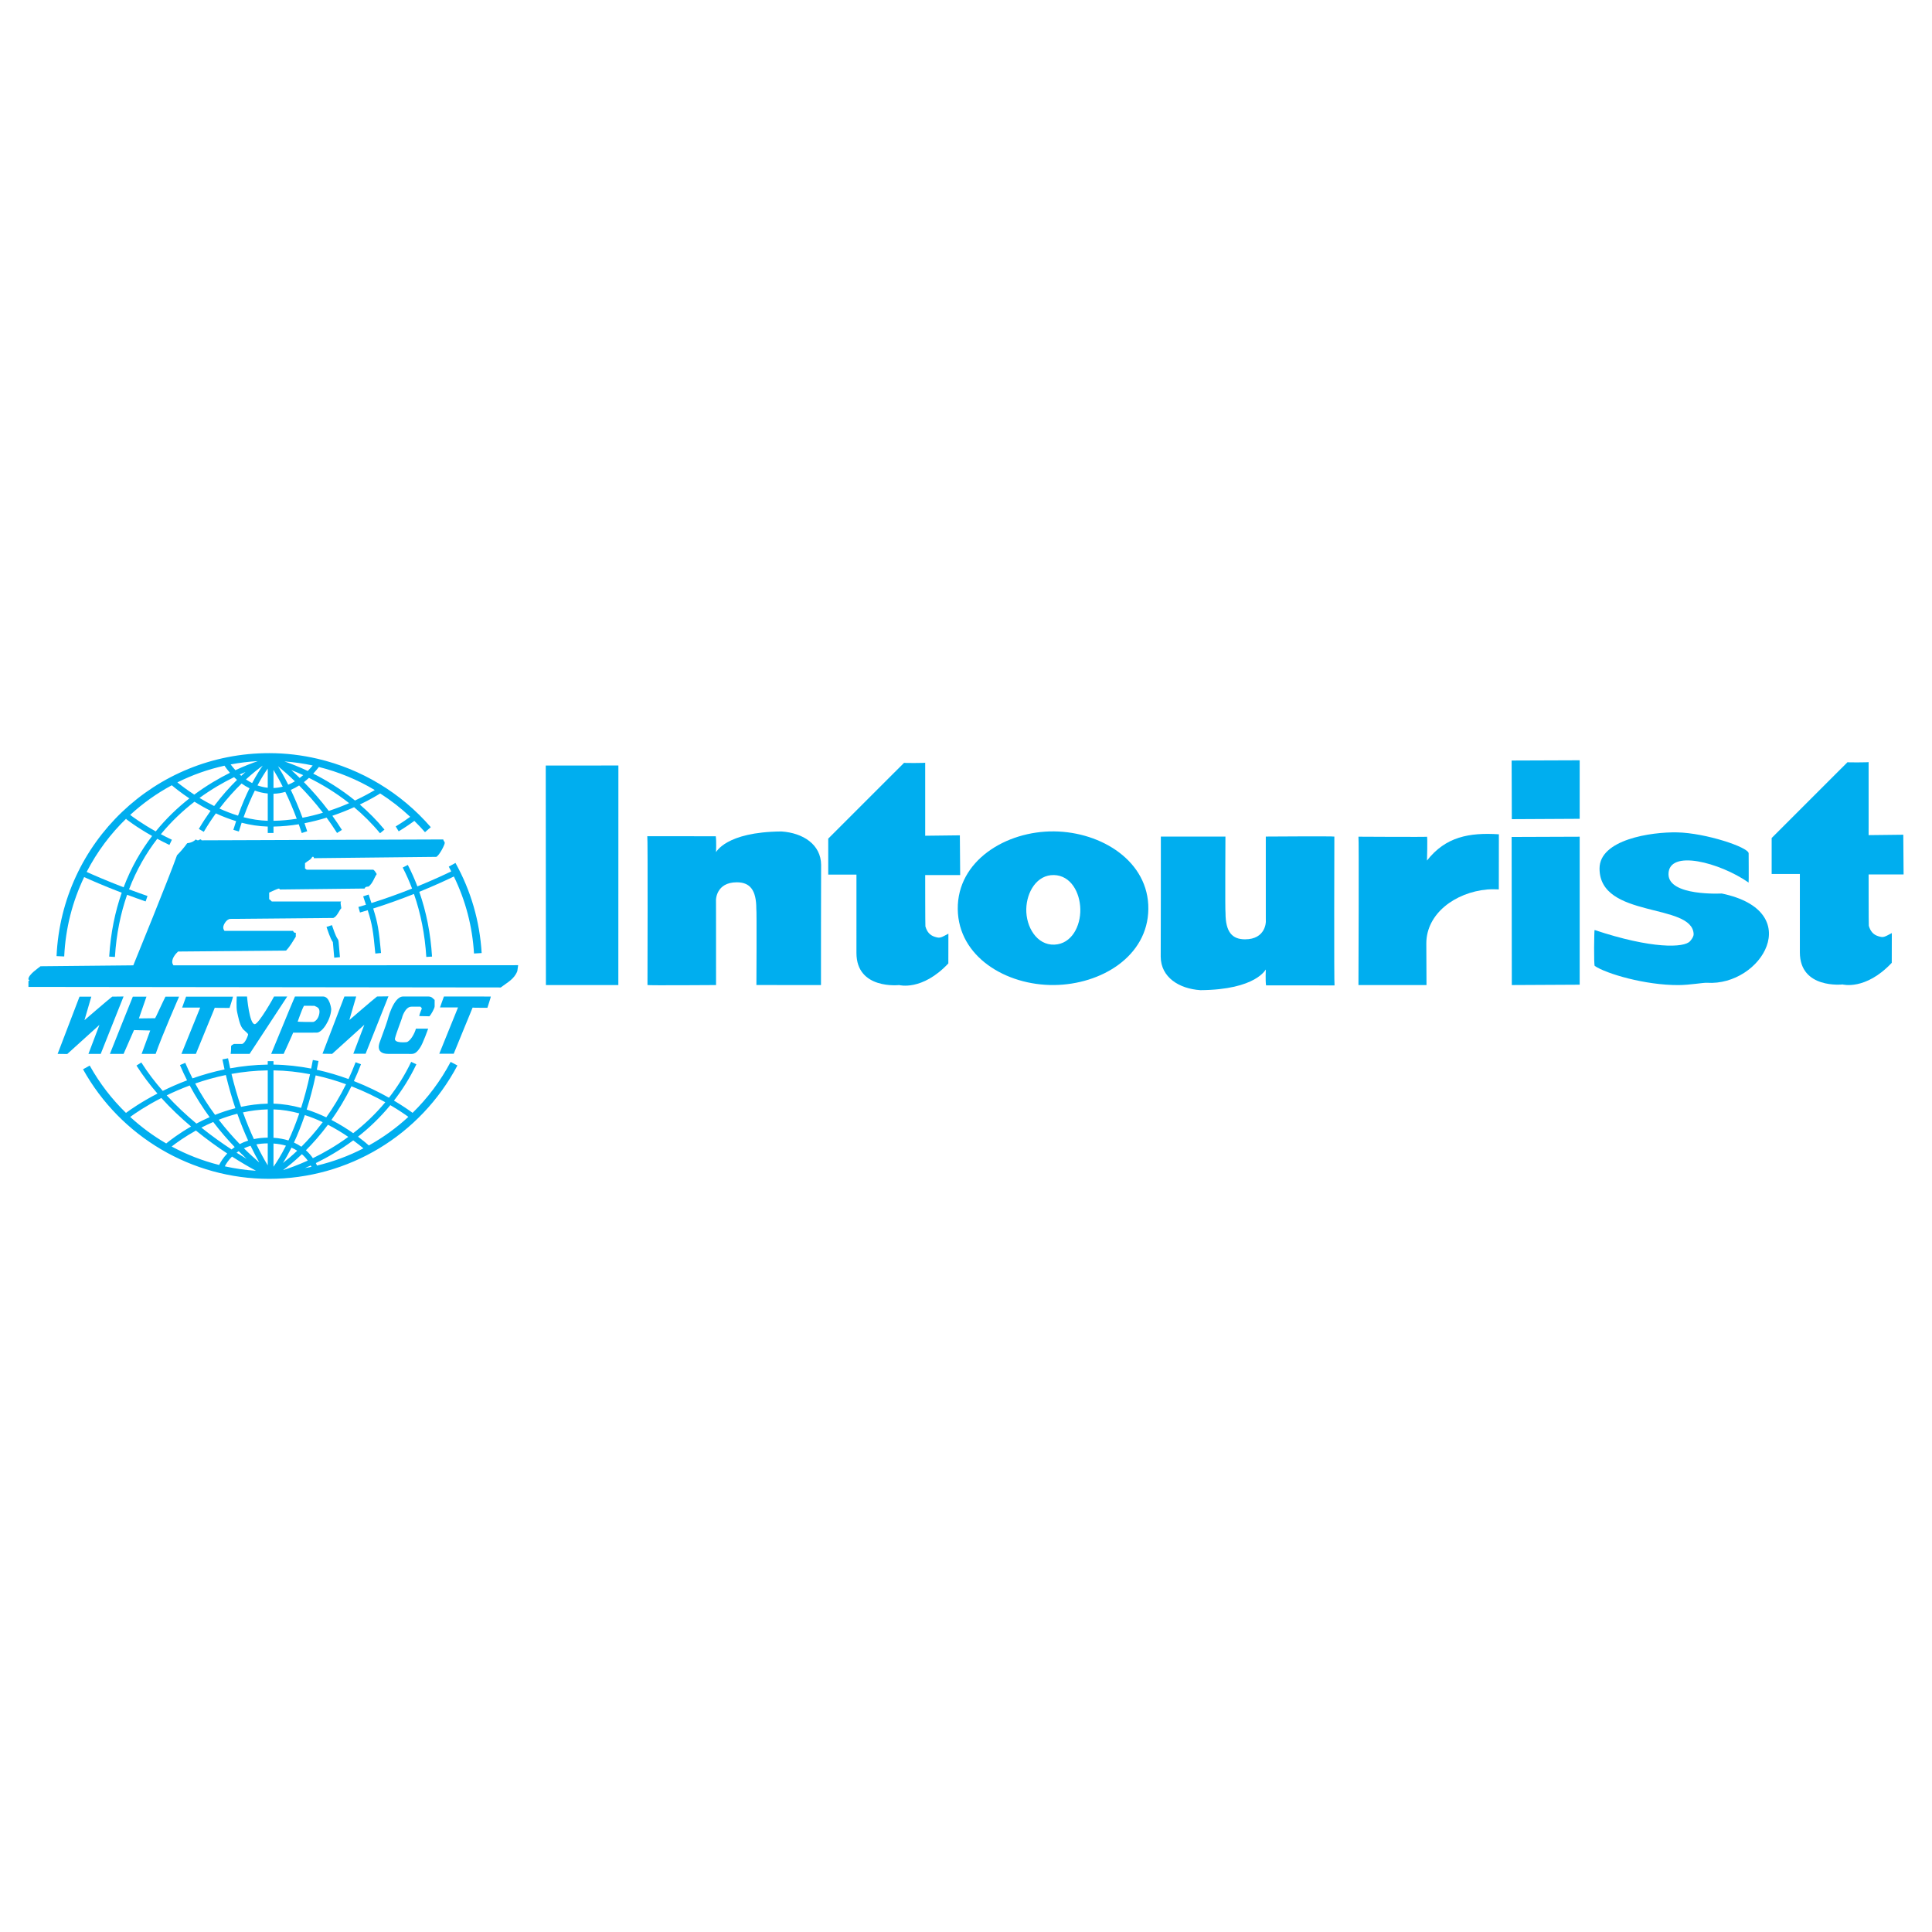 <?xml version="1.0" encoding="utf-8"?>
<!-- Generator: Adobe Illustrator 13.0.0, SVG Export Plug-In . SVG Version: 6.00 Build 14948)  -->
<!DOCTYPE svg PUBLIC "-//W3C//DTD SVG 1.0//EN" "http://www.w3.org/TR/2001/REC-SVG-20010904/DTD/svg10.dtd">
<svg version="1.0" id="Layer_1" xmlns="http://www.w3.org/2000/svg" xmlns:xlink="http://www.w3.org/1999/xlink" x="0px" y="0px"
	 width="192.756px" height="192.756px" viewBox="0 0 192.756 192.756" enable-background="new 0 0 192.756 192.756"
	 xml:space="preserve">
<g>
	<polygon fill-rule="evenodd" clip-rule="evenodd" fill="#FFFFFF" points="0,0 192.756,0 192.756,192.756 0,192.756 0,0 	"/>
	<path fill-rule="evenodd" clip-rule="evenodd" fill="#00AEEF" d="M92.307,83.382l3.458-0.041l0.032,3.964h-3.49
		c0,0,0,5.054,0.021,5.122c0.156,0.527,0.423,0.881,0.948,1.042c0.516,0.157,0.572,0.094,1.346-0.314l-0.006,2.967
		c-2.621,2.785-4.906,2.158-4.906,2.158s-4.261,0.482-4.262-3.203c0-0.095,0.001-7.82,0.001-7.82h-2.816c0,0.097,0-3.586,0-3.586
		s7.581-7.581,7.567-7.564c-0.022,0.027,2.185,0.025,2.107-0.016C92.307,76.09,92.309,83.47,92.307,83.382L92.307,83.382z"/>
	<polygon fill-rule="evenodd" clip-rule="evenodd" fill="#00AEEF" points="61.697,76.374 61.692,98.279 54.466,98.279 
		54.449,76.378 61.697,76.374 	"/>
	<path fill-rule="evenodd" clip-rule="evenodd" fill="#00AEEF" d="M77.969,82.956c2.143,0.143,3.941,1.293,3.954,3.338
		c-0.013,0-0.013,12.179-0.013,11.986c-0.339,0-6.354,0-6.443-0.004c0,0,0.042-7.577-0.009-7.604
		c0.002-1.922-0.667-2.645-1.947-2.645c-2.071,0-2.077,1.755-2.077,1.755c0.006-0.046,0.006,8.497,0.006,8.497
		s-6.788,0.049-6.841-0.002c0,0,0.041-14.849-0.018-14.848l6.833,0.005c0.072,0.513,0.025,1.584,0.025,1.584
		C71.44,85.067,72.355,82.996,77.969,82.956L77.969,82.956z"/>
	<path fill-rule="evenodd" clip-rule="evenodd" fill="#00AEEF" d="M174.463,85.135c0,0,0.021,2.936-0.004,2.918
		c-2.867-2.003-7.992-3.359-7.992-0.834c0,2.217,5.309,1.926,5.309,1.926c8.479,1.753,3.971,9.261-1.471,8.907
		c-0.361-0.023-1.723,0.225-2.83,0.23c-3.348,0.018-7.248-1.145-8.367-1.911c-0.107-0.074-0.055-3.598-0.016-3.586
		c5.689,1.901,8.961,1.792,9.531,1.11c0,0,0.361-0.391,0.352-0.693c-0.109-3.164-9.389-1.518-9.389-6.55
		c0-2.892,5.141-3.66,7.758-3.605C170.182,83.107,174.445,84.53,174.463,85.135L174.463,85.135z"/>
	<path fill-rule="evenodd" clip-rule="evenodd" fill="#00AEEF" d="M149.543,83.237l-0.006,5.5c0,0-0.723-0.034-1.18,0.008
		c-3.146,0.294-6.053,2.383-6.053,5.387l0.018,4.146c0.143,0-6.789,0-6.789,0s0.057-14.803,0-14.801c0,0,6.957,0.043,6.836,0
		c0.072,0.043,0,2.431,0,2.383C144.223,83.478,146.594,83.049,149.543,83.237L149.543,83.237z"/>
	<path fill-rule="evenodd" clip-rule="evenodd" fill="#00AEEF" d="M44.229,83.752c0.007,0.157,0.144,0.226,0.144,0.34
		c0,0.201-0.534,1.247-0.843,1.397l-12.217,0.132c-0.007-0.062,0-0.092-0.039-0.133h-0.118c-0.162,0.316-0.419,0.369-0.724,0.63
		v0.529c0.082,0.037,0.1,0.126,0.214,0.126h6.604c0.144,0.095,0.242,0.285,0.337,0.435c-0.273,0.403-0.38,0.889-0.808,1.241
		c-0.061,0.024-0.356-0.022-0.392,0.201c0,0-8.313,0.095-8.428,0.095s-0.023-0.092-0.138-0.092c-0.086,0-0.78,0.307-0.966,0.401
		v0.664c0.082,0.037,0.18,0.133,0.264,0.228h6.925c-0.091,0.08-0.08,0.102,0.011,0.662c-0.235,0.244-0.415,0.829-0.797,0.978
		l-10.269,0.093c-0.373,0-0.716,0.573-0.716,0.849c0,0.12,0.036,0.221,0.125,0.346h6.832c0.031,0.042,0.097,0.228,0.282,0.186v0.392
		c-0.291,0.453-0.54,0.926-0.972,1.391l-10.775,0.092c-0.222,0.212-0.582,0.608-0.582,1.033c0,0.12,0.036,0.221,0.125,0.345
		l34.388-0.014l-0.084,0.59c-0.313,0.818-1.008,1.133-1.651,1.631L2.838,98.463v-0.582c-0.003-0.113,0.088,0.059,0.088-0.057
		s-0.091-0.023-0.091-0.139c0-0.457,1.028-1.128,1.207-1.282l9.257-0.091c0.123-0.297,3.584-8.778,4.36-10.983
		c0.318-0.325,0.7-0.752,1.016-1.2c0.404-0.055,0.604-0.146,0.872-0.381c0.062,0.052,0.091,0.091,0.206,0.091
		c0.115,0,0.138-0.091,0.252-0.091c0.114,0,0.029,0.091,0.144,0.091L44.229,83.752L44.229,83.752z"/>
	<path fill-rule="evenodd" clip-rule="evenodd" fill="#00AEEF" d="M42.698,99.42c0.396,0,0.44,0.162,0.666,0.342v0.646
		c0.001,0.195-0.373,0.848-0.518,0.988l-1.01-0.023c-0.007-0.156,0.245-0.734,0.245-0.734c0-0.115-0.089-0.121-0.126-0.203h-0.896
		c-0.641-0.018-0.968,1.117-0.939,1.088c0.007,0.029-0.61,1.605-0.711,2.076c-0.113,0.527,1.174,0.371,1.174,0.371
		c0.375-0.119,0.79-0.863,0.913-1.34c0.151-0.006,1.242-0.002,1.221,0c0,0-0.524,1.512-0.826,1.924
		c-0.471,0.705-0.718,0.592-1.221,0.592c-0.056,0.002-1.925,0-1.925,0c-1.437,0-0.826-1.23-0.826-1.26
		c0-0.035,0.611-1.639,0.733-2.068c0,0,0.577-2.398,1.569-2.398C40.22,99.42,42.583,99.42,42.698,99.42L42.698,99.42z"/>
	<path fill-rule="evenodd" clip-rule="evenodd" fill="#00AEEF" d="M17.869,99.434c0,0-1.708,3.893-2.34,5.713h-1.4l0.858-2.334
		l-1.618-0.041l-1.04,2.375h-1.365c0,0,2.285-5.727,2.288-5.713h1.362l-0.755,2.174l1.616-0.02c0.018,0.02,0.687-1.465,1.033-2.154
		H17.869L17.869,99.434z"/>
	<path fill-rule="evenodd" clip-rule="evenodd" fill="#00AEEF" d="M23.245,99.438c0.006,0.064-0.341,1.123-0.341,1.123
		s-1.477,0-1.477-0.018c0.018-0.018-1.745,4.229-1.885,4.604h-1.441c0.577-1.41,1.872-4.621,1.872-4.621h-1.8
		c0,0,0.395-1.105,0.394-1.092L23.245,99.438L23.245,99.438z"/>
	<path fill-rule="evenodd" clip-rule="evenodd" fill="#00AEEF" d="M23.622,99.42c0.114,0,1.042,0,1.023,0c0,0,0.231,2.76,0.77,2.76
		c0.401,0,1.946-2.76,1.928-2.76c-0.115,0,1.315,0,1.315,0l-3.757,5.727h-1.89c0.042-0.229,0.043-0.422,0.043-0.605
		c0-0.225-0.025-0.219,0.285-0.387h0.787c0.31-0.002,0.627-0.842,0.627-0.949c0-0.121-0.475-0.447-0.556-0.594
		c-0.288-0.359-0.429-1.162-0.539-1.637C23.549,100.508,23.622,99.42,23.622,99.42L23.622,99.42z"/>
	<path fill-rule="evenodd" clip-rule="evenodd" fill="#00AEEF" d="M7.934,99.434h1.177l-0.684,2.348c0,0,2.313-1.998,2.767-2.348
		l1.134-0.014l-2.28,5.727H8.823l1.1-2.895l-3.214,2.908l-0.96-0.014L7.934,99.434L7.934,99.434z"/>
	<path fill-rule="evenodd" clip-rule="evenodd" fill="#00AEEF" d="M119.76,98.789c-2.143-0.145-3.941-1.293-3.955-3.338
		c0.014,0,0.014-12.179,0.014-11.986c0.34,0,6.354,0,6.443,0.003c0,0-0.041,7.577,0.008,7.604c-0.002,1.922,0.668,2.645,1.947,2.645
		c2.072,0,2.076-1.754,2.076-1.754c-0.004,0.046-0.004-8.498-0.004-8.498s6.787-0.048,6.84,0.003c0,0-0.041,14.849,0.018,14.847
		l-6.834-0.006c-0.072-0.512-0.023-1.584-0.023-1.584C126.289,96.677,125.373,98.748,119.76,98.789L119.76,98.789z"/>
	<polygon fill-rule="evenodd" clip-rule="evenodd" fill="#00AEEF" points="157.605,83.478 157.605,98.244 150.834,98.279 
		150.816,83.503 157.605,83.478 	"/>
	<polygon fill-rule="evenodd" clip-rule="evenodd" fill="#00AEEF" points="157.605,75.853 157.605,81.692 150.834,81.728 
		150.816,75.878 157.605,75.853 	"/>
	<path fill-rule="evenodd" clip-rule="evenodd" fill="#00AEEF" d="M186.432,83.321l3.459-0.04l0.031,3.963h-3.49
		c0,0,0,5.054,0.02,5.123c0.156,0.526,0.424,0.881,0.949,1.041c0.516,0.157,0.572,0.094,1.346-0.314l-0.006,2.967
		c-2.621,2.785-4.906,2.158-4.906,2.158s-4.262,0.482-4.262-3.202c0-0.095,0-7.82,0-7.82h-2.814c0,0.096,0-3.587,0-3.587
		s7.58-7.581,7.566-7.564c-0.021,0.027,2.186,0.025,2.107-0.016C186.432,76.03,186.434,83.41,186.432,83.321L186.432,83.321z"/>
	<path fill-rule="evenodd" clip-rule="evenodd" fill="#00AEEF" d="M44.961,105.945c-1.013,1.914-2.3,3.619-3.797,5.084
		c-0.31-0.23-0.947-0.68-1.858-1.221c0.827-1.064,1.589-2.264,2.236-3.621l-0.518-0.246c-0.64,1.344-1.397,2.529-2.218,3.58
		c-0.95-0.537-2.132-1.127-3.498-1.662c0.249-0.535,0.486-1.092,0.708-1.678l-0.536-0.203c-0.223,0.586-0.461,1.145-0.71,1.678
		c-0.976-0.355-2.034-0.678-3.161-0.926c0.057-0.285,0.113-0.574,0.167-0.873l-0.564-0.102c-0.053,0.293-0.108,0.578-0.165,0.857
		c-1.19-0.23-2.451-0.377-3.762-0.396v-0.342h-0.573v0.342c-1.31,0.018-2.563,0.154-3.747,0.371
		c-0.074-0.328-0.146-0.66-0.213-1.002l-0.562,0.111c0.068,0.342,0.139,0.674,0.212,1c-1.142,0.236-2.212,0.547-3.197,0.893
		c-0.253-0.498-0.497-1.014-0.722-1.549l-0.528,0.223c0.222,0.525,0.459,1.033,0.708,1.523c-0.891,0.336-1.702,0.695-2.427,1.053
		c-0.771-0.879-1.497-1.824-2.136-2.834l-0.484,0.307c0.629,0.994,1.339,1.924,2.093,2.793c-1.617,0.84-2.716,1.613-3.141,1.93
		c-1.409-1.371-2.633-2.955-3.616-4.721l-0.668,0.369c3.749,6.744,10.866,10.932,18.573,10.932c7.889,0,15.085-4.334,18.78-11.312
		L44.961,105.945L44.961,105.945z M40.743,111.43c-1.2,1.107-2.524,2.064-3.943,2.852c-0.166-0.148-0.54-0.471-1.079-0.875
		c1.105-0.869,2.206-1.91,3.223-3.146C39.797,110.762,40.413,111.189,40.743,111.43L40.743,111.43z M27.286,116.406v-2.316
		c0.464,0.031,0.877,0.105,1.241,0.213C28.042,115.271,27.601,115.963,27.286,116.406L27.286,116.406z M29.082,114.502
		c0.211,0.092,0.398,0.197,0.571,0.307c-0.525,0.496-1.009,0.902-1.42,1.223C28.489,115.621,28.777,115.113,29.082,114.502
		L29.082,114.502z M26.713,116.27c-0.294-0.484-0.692-1.188-1.132-2.096c0.342-0.062,0.721-0.096,1.132-0.1V116.27L26.713,116.27z
		 M25.87,115.98c-0.437-0.373-0.959-0.844-1.532-1.412c0.202-0.096,0.421-0.182,0.661-0.254
		C25.316,114.975,25.613,115.529,25.87,115.98L25.87,115.98z M24.608,115.621c-0.314-0.188-0.651-0.393-1.005-0.617
		c0.069-0.051,0.136-0.102,0.211-0.15C24.091,115.131,24.356,115.387,24.608,115.621L24.608,115.621z M30.121,115.154
		c0.244,0.211,0.432,0.432,0.582,0.639c-1.028,0.469-1.888,0.77-2.459,0.947C28.751,116.363,29.399,115.842,30.121,115.154
		L30.121,115.154z M30.521,114.762c0.7-0.699,1.451-1.545,2.197-2.545c0.775,0.398,1.462,0.822,2.03,1.211
		c-1.238,0.904-2.457,1.602-3.532,2.123C31.041,115.297,30.814,115.025,30.521,114.762L30.521,114.762z M30.067,114.41
		c-0.22-0.152-0.463-0.293-0.739-0.418c0.357-0.768,0.728-1.676,1.087-2.74c0.626,0.203,1.225,0.443,1.783,0.707
		C31.472,112.924,30.743,113.736,30.067,114.41L30.067,114.41z M28.779,113.785c-0.434-0.139-0.931-0.232-1.493-0.268v-2.832
		c0.887,0.025,1.751,0.174,2.573,0.398C29.501,112.135,29.132,113.031,28.779,113.785L28.779,113.785z M26.713,113.502
		c-0.508,0.006-0.968,0.057-1.383,0.145c-0.354-0.766-0.726-1.656-1.089-2.664c0.789-0.17,1.617-0.277,2.472-0.299V113.502
		L26.713,113.502z M24.758,113.797c-0.306,0.098-0.587,0.215-0.838,0.348c-0.667-0.691-1.384-1.502-2.097-2.428
		c0.583-0.229,1.202-0.434,1.852-0.6C24.034,112.129,24.404,113.023,24.758,113.797L24.758,113.797z M23.417,114.445
		c-0.111,0.078-0.215,0.156-0.313,0.238c-0.934-0.611-1.963-1.34-3.013-2.182c0.371-0.191,0.767-0.381,1.183-0.561
		C22.001,112.895,22.733,113.73,23.417,114.445L23.417,114.445z M22.672,115.084c-0.406,0.426-0.661,0.848-0.809,1.145
		c-1.656-0.416-3.247-1.037-4.736-1.842c0.487-0.379,1.325-0.982,2.419-1.592C20.632,113.678,21.7,114.443,22.672,115.084
		L22.672,115.084z M23.147,115.393c0.934,0.596,1.756,1.07,2.391,1.414c-1.055-0.066-2.093-0.219-3.11-0.443
		C22.568,116.096,22.795,115.744,23.147,115.393L23.147,115.393z M31.004,116.281c0.024,0.049,0.044,0.092,0.063,0.135
		c-0.213,0.045-0.426,0.084-0.641,0.123C30.612,116.459,30.806,116.373,31.004,116.281L31.004,116.281z M31.512,116.041
		c1.138-0.557,2.426-1.295,3.729-2.266c0.458,0.334,0.804,0.615,1.016,0.797c-1.458,0.754-3.011,1.33-4.627,1.717
		C31.6,116.217,31.559,116.131,31.512,116.041L31.512,116.041z M38.44,109.971c-1.012,1.217-2.106,2.236-3.201,3.086
		c-0.596-0.418-1.33-0.883-2.172-1.32c0.695-0.98,1.375-2.096,1.996-3.359C36.377,108.889,37.518,109.455,38.44,109.971
		L38.44,109.971z M34.524,108.176c-0.614,1.242-1.288,2.342-1.974,3.303c-0.607-0.289-1.263-0.559-1.955-0.779
		c0.319-1.006,0.625-2.139,0.898-3.408C32.573,107.529,33.587,107.834,34.524,108.176L34.524,108.176z M30.932,107.174
		c-0.27,1.254-0.574,2.369-0.892,3.361c-0.875-0.24-1.799-0.396-2.754-0.424v-3.32C28.557,106.809,29.777,106.951,30.932,107.174
		L30.932,107.174z M26.713,106.791v3.32c-0.927,0.02-1.819,0.137-2.664,0.32c-0.339-0.992-0.664-2.09-0.953-3.287
		C24.239,106.938,25.45,106.809,26.713,106.791L26.713,106.791z M22.532,107.254c0.289,1.207,0.613,2.312,0.951,3.312
		c-0.715,0.184-1.395,0.41-2.027,0.664c-0.689-0.936-1.366-1.982-1.983-3.129C20.417,107.773,21.442,107.48,22.532,107.254
		L22.532,107.254z M18.927,108.299c0.618,1.156,1.295,2.211,1.987,3.16c-0.468,0.205-0.908,0.42-1.318,0.639
		c-1.003-0.836-2.013-1.777-2.964-2.816C17.322,108.947,18.089,108.611,18.927,108.299L18.927,108.299z M16.099,109.547
		c0.949,1.047,1.958,1.998,2.963,2.846c-1.18,0.678-2.04,1.332-2.479,1.689c-1.287-0.746-2.492-1.635-3.593-2.646
		C13.458,111.092,14.541,110.346,16.099,109.547L16.099,109.547z"/>
	<path fill-rule="evenodd" clip-rule="evenodd" fill="#00AEEF" d="M34.361,99.422h1.177l-0.684,2.348c0,0,2.313-1.998,2.767-2.35
		l1.134-0.014l-2.28,5.727H35.25l1.1-2.893l-3.214,2.906l-0.96-0.014L34.361,99.422L34.361,99.422z"/>
	<path fill-rule="evenodd" clip-rule="evenodd" fill="#00AEEF" d="M48.969,99.424c0.006,0.064-0.341,1.123-0.341,1.123
		s-1.477,0-1.477-0.018c0.018-0.018-1.745,4.23-1.885,4.604h-1.441c0.577-1.41,1.872-4.621,1.872-4.621h-1.8
		c0,0,0.395-1.105,0.394-1.092L48.969,99.424L48.969,99.424z"/>
	<path fill-rule="evenodd" clip-rule="evenodd" fill="#00AEEF" d="M107.783,90.699c0.039,1.711-0.873,3.479-2.584,3.548
		c-1.762,0.07-2.844-1.784-2.807-3.548c0.035-1.708,1.061-3.438,2.768-3.394C106.832,87.349,107.744,89.026,107.783,90.699
		L107.783,90.699z M105.16,82.948c4.754,0.047,9.463,2.997,9.41,7.75c-0.053,4.712-4.699,7.532-9.41,7.579
		c-4.771,0.047-9.552-2.808-9.604-7.579C95.503,85.886,100.348,82.9,105.16,82.948L105.16,82.948z"/>
	<path fill-rule="evenodd" clip-rule="evenodd" fill="#00AEEF" d="M30.327,100.346l1.06,0.004c0.055,0.102,0.67,0.08,0.435,0.934
		c-0.144,0.521-0.485,0.646-0.521,0.664c0,0.037-1.621,0-1.603-0.018C29.699,101.947,30.107,100.727,30.327,100.346L30.327,100.346z
		 M29.429,99.42h2.804c0.684,0,0.814,1.264,0.814,1.264c-0.041,1.049-0.891,2.342-1.441,2.342c-0.115,0-2.396,0.008-2.356,0
		c0.02-0.004-0.892,1.994-0.951,2.121h-1.244C27.833,103.295,28.642,101.254,29.429,99.42L29.429,99.42z"/>
	<path fill-rule="evenodd" clip-rule="evenodd" fill="#00AEEF" d="M47.292,95.131l0.763-0.045c-0.191-3.185-1.07-6.21-2.613-8.992
		l-0.668,0.371c0.087,0.156,0.164,0.316,0.246,0.474c-0.527,0.257-1.738,0.829-3.376,1.497c-0.281-0.738-0.599-1.453-0.957-2.143
		l-0.509,0.264c0.35,0.673,0.66,1.372,0.934,2.094c-1.189,0.472-2.568,0.979-4.052,1.446c-0.083-0.255-0.176-0.534-0.281-0.849
		l-0.544,0.181c0.103,0.311,0.194,0.586,0.277,0.837c-0.249,0.076-0.5,0.15-0.755,0.223l0.158,0.551
		c0.26-0.075,0.518-0.151,0.772-0.229c0.453,1.434,0.544,2.052,0.76,4.324l0.57-0.054c-0.222-2.333-0.315-2.961-0.783-4.439
		c1.488-0.47,2.872-0.978,4.066-1.452c0.677,1.943,1.095,4.043,1.232,6.283l0.572-0.035c-0.141-2.302-0.572-4.462-1.272-6.462
		c1.679-0.684,2.917-1.27,3.45-1.529C46.455,89.853,47.13,92.433,47.292,95.131L47.292,95.131z"/>
	<path fill-rule="evenodd" clip-rule="evenodd" fill="#00AEEF" d="M35.33,80.535c0.888,0.746,1.766,1.605,2.586,2.599l0.442-0.365
		c-0.78-0.945-1.612-1.772-2.457-2.499c1.08-0.519,1.803-0.964,2.03-1.107c1.061,0.68,2.065,1.457,2.995,2.331
		c-0.289,0.211-0.779,0.555-1.447,0.96l0.298,0.49c0.751-0.457,1.278-0.831,1.563-1.043c0.365,0.363,0.723,0.735,1.062,1.127
		l0.578-0.5c-2.985-3.446-6.947-5.807-11.286-6.823l-0.002-0.001v0c-1.572-0.367-3.192-0.563-4.835-0.563
		c-11.376,0-20.695,8.895-21.215,20.25l0.764,0.035c0.13-2.835,0.833-5.509,1.988-7.918c0.601,0.272,1.956,0.871,3.749,1.559
		c-0.652,1.871-1.103,3.98-1.249,6.373l0.572,0.035c0.143-2.329,0.581-4.383,1.215-6.204c0.581,0.218,1.199,0.441,1.848,0.665
		l0.187-0.542c-0.647-0.223-1.263-0.446-1.842-0.663c0.743-1.957,1.72-3.624,2.816-5.044c0.375,0.201,0.779,0.407,1.213,0.613
		l0.246-0.518c-0.391-0.185-0.755-0.37-1.099-0.553c1.057-1.288,2.206-2.356,3.351-3.241c0.482,0.302,1.023,0.612,1.609,0.907
		c-0.397,0.556-0.791,1.157-1.173,1.806l0.494,0.291c0.391-0.664,0.796-1.276,1.205-1.841c0.632,0.292,1.311,0.56,2.022,0.777
		c-0.093,0.278-0.186,0.565-0.277,0.864l0.548,0.167c0.092-0.303,0.186-0.594,0.28-0.874c0.834,0.218,1.709,0.356,2.604,0.382v0.641
		h0.573v-0.639c0.866-0.016,1.71-0.099,2.521-0.231c0.101,0.283,0.2,0.574,0.298,0.875l0.545-0.178
		c-0.09-0.275-0.18-0.542-0.271-0.801c0.774-0.151,1.514-0.342,2.206-0.556c0.353,0.482,0.703,0.991,1.042,1.529l0.485-0.306
		c-0.311-0.494-0.63-0.962-0.953-1.41C33.963,81.118,34.693,80.821,35.33,80.535L35.33,80.535z M32.801,80.906
		c-0.845-1.118-1.701-2.08-2.482-2.874c0.18-0.139,0.349-0.28,0.504-0.423c1.224,0.603,2.62,1.425,4.01,2.522
		C34.229,80.394,33.545,80.661,32.801,80.906L32.801,80.906z M23.012,76.266c0.885-0.167,1.789-0.278,2.708-0.329
		c-0.588,0.201-1.354,0.494-2.234,0.903C23.295,76.632,23.136,76.434,23.012,76.266L23.012,76.266z M22.94,77.104
		c-1.092,0.542-2.315,1.254-3.558,2.176c-0.75-0.488-1.332-0.933-1.688-1.221c1.476-0.737,3.051-1.299,4.703-1.665
		C22.524,76.585,22.705,76.833,22.94,77.104L22.94,77.104z M24.494,77.019c-0.137,0.12-0.28,0.25-0.424,0.384
		c-0.051-0.044-0.102-0.088-0.15-0.132C24.118,77.181,24.31,77.097,24.494,77.019L24.494,77.019z M26.213,76.386
		c-0.283,0.399-0.65,0.974-1.056,1.742c-0.221-0.111-0.427-0.233-0.619-0.366C25.19,77.164,25.768,76.709,26.213,76.386
		L26.213,76.386z M26.713,76.678v1.916c-0.365-0.04-0.708-0.121-1.024-0.234C26.087,77.612,26.445,77.054,26.713,76.678
		L26.713,76.678z M27.286,76.816c0.247,0.405,0.566,0.963,0.922,1.667c-0.293,0.08-0.602,0.127-0.922,0.135V76.816L27.286,76.816z
		 M27.735,76.446c0.445,0.362,1.028,0.865,1.688,1.504c-0.209,0.128-0.434,0.24-0.666,0.338
		C28.359,77.497,28.003,76.878,27.735,76.446L27.735,76.446z M29.061,76.829c0.364,0.143,0.764,0.311,1.191,0.507
		c-0.111,0.096-0.227,0.19-0.35,0.282C29.606,77.329,29.324,77.065,29.061,76.829L29.061,76.829z M35.418,79.867
		c-1.436-1.164-2.886-2.038-4.168-2.683c0.229-0.243,0.419-0.471,0.565-0.662c1.962,0.49,3.842,1.263,5.576,2.301
		C37.028,79.042,36.344,79.434,35.418,79.867L35.418,79.867z M30.704,76.917c-0.907-0.428-1.706-0.737-2.324-0.949
		c0.952,0.071,1.893,0.203,2.817,0.403C31.059,76.539,30.894,76.724,30.704,76.917L30.704,76.917z M12.334,88.525
		c-1.759-0.675-3.089-1.262-3.688-1.533c1.033-2.007,2.386-3.817,3.994-5.365l-0.065,0.081c0.051,0.041,0.989,0.788,2.602,1.697
		C14.07,84.85,13.085,86.543,12.334,88.525L12.334,88.525z M15.537,82.948c-1.422-0.797-2.332-1.478-2.548-1.645
		c1.25-1.15,2.643-2.145,4.15-2.956c0.311,0.263,0.921,0.754,1.754,1.31C17.742,80.561,16.594,81.646,15.537,82.948L15.537,82.948z
		 M19.905,79.609c1.21-0.88,2.397-1.559,3.448-2.071c0.093,0.09,0.191,0.18,0.294,0.27c-0.72,0.705-1.5,1.569-2.282,2.608
		C20.839,80.154,20.349,79.88,19.905,79.609L19.905,79.609z M21.893,80.667c0.757-0.991,1.515-1.82,2.211-2.496
		c0.24,0.173,0.503,0.333,0.789,0.475c-0.37,0.75-0.761,1.656-1.144,2.731C23.1,81.178,22.478,80.934,21.893,80.667L21.893,80.667z
		 M24.302,81.534c0.376-1.048,0.76-1.929,1.122-2.658c0.394,0.146,0.824,0.249,1.29,0.293v2.722
		C25.889,81.866,25.08,81.736,24.302,81.534L24.302,81.534z M27.286,81.893v-2.702c0.416-0.008,0.809-0.077,1.18-0.187
		c0.365,0.757,0.755,1.654,1.14,2.684C28.858,81.805,28.081,81.878,27.286,81.893L27.286,81.893z M30.181,81.587
		c-0.396-1.068-0.795-1.997-1.17-2.78c0.295-0.126,0.573-0.276,0.832-0.442c0.746,0.753,1.564,1.663,2.377,2.722
		C31.577,81.28,30.894,81.452,30.181,81.587L30.181,81.587z"/>
	<path fill-rule="evenodd" clip-rule="evenodd" fill="#00AEEF" d="M33.669,93.647c-0.051-0.068-0.186-0.249-0.551-1.347
		l-0.544,0.181c0.394,1.183,0.55,1.394,0.634,1.507c0.002,0.022,0.031,0.322,0.031,0.322l0.107,1.241l0.57-0.054l-0.106-1.231
		C33.777,93.841,33.773,93.787,33.669,93.647L33.669,93.647z"/>
</g>
</svg>
